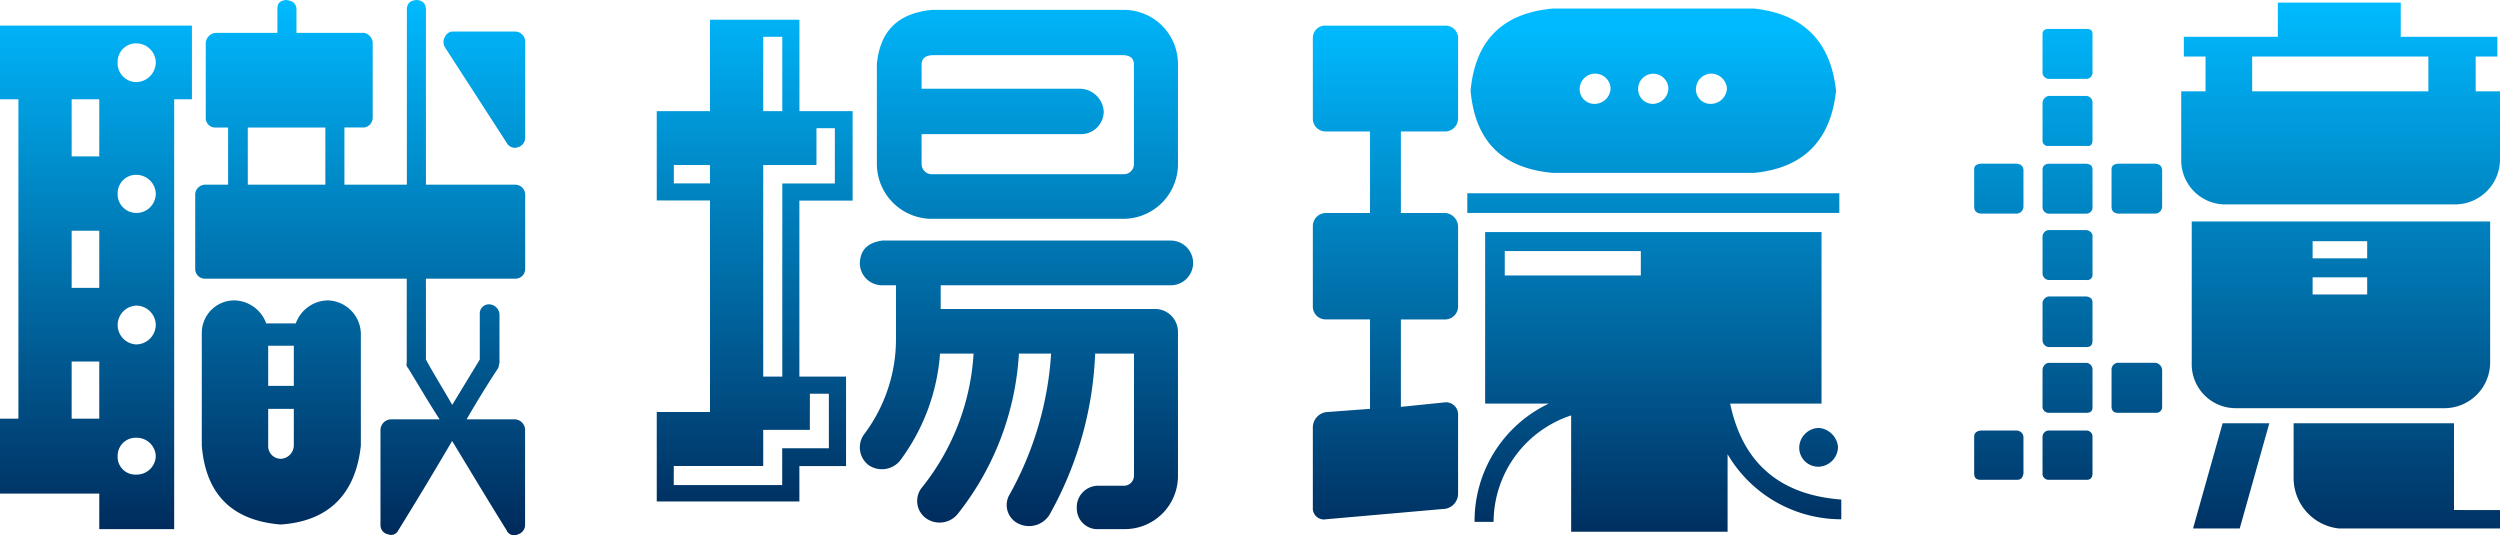 <svg xmlns="http://www.w3.org/2000/svg" xmlns:xlink="http://www.w3.org/1999/xlink" width="184.461" height="39.494" viewBox="0 0 184.461 39.494"><defs><linearGradient id="a" x1="0.5" x2="0.5" y2="1" gradientUnits="objectBoundingBox"><stop offset="0" stop-color="#00baff"/><stop offset="1" stop-color="#002a5b"/></linearGradient><clipPath id="b"><rect width="184.461" height="39.494" transform="translate(0 0)" fill="url(#a)"/></clipPath></defs><g transform="translate(0 0)" clip-path="url(#b)"><path d="M14.161,7.323H12.852V39.04H7.324V36.422H0V30.893H1.358V7.323H0V1.891H14.161ZM5.287,11.542H7.324V7.323H5.287Zm0,9.7H7.324V17.023H5.287Zm0,9.651H7.324V26.674H5.287ZM11.494,4.559A1.44,1.44,0,0,0,10.039,3.2,1.355,1.355,0,0,0,8.681,4.559a1.393,1.393,0,0,0,1.358,1.5,1.471,1.471,0,0,0,1.455-1.5m0,9.7A1.44,1.44,0,0,0,10.039,12.9a1.354,1.354,0,0,0-1.358,1.357,1.378,1.378,0,0,0,1.358,1.455,1.428,1.428,0,0,0,1.455-1.455m0,9.7a1.448,1.448,0,0,0-1.455-1.407,1.433,1.433,0,0,0,0,2.862,1.459,1.459,0,0,0,1.455-1.455m0,9.7A1.408,1.408,0,0,0,10.039,32.3a1.326,1.326,0,0,0-1.358,1.359,1.3,1.3,0,0,0,1.358,1.357,1.406,1.406,0,0,0,1.455-1.357M38.75,14.306v5.53a.715.715,0,0,1-.728.727H31.427v5.966c.63,1.163,1.309,2.23,1.94,3.345L35.4,26.529V23.182a.674.674,0,0,1,.68-.727.788.788,0,0,1,.775.727V26.77c-.048.146-.048.292-.1.389q-1.238,1.891-2.328,3.782h3.588a.792.792,0,0,1,.728.777V38.75a.73.73,0,0,1-.533.679.6.6,0,0,1-.825-.292c-1.358-2.181-2.667-4.364-4.025-6.6-1.31,2.231-2.619,4.414-3.977,6.6a.572.572,0,0,1-.728.292.687.687,0,0,1-.582-.679V31.718a.8.8,0,0,1,.776-.777h3.589c-.824-1.26-1.552-2.521-2.327-3.782a.378.378,0,0,1-.1-.389V20.563H15.131a.714.714,0,0,1-.727-.727v-5.53a.739.739,0,0,1,.727-.678h1.7V9.408h-.873a.7.7,0,0,1-.776-.727V3.2a.8.8,0,0,1,.776-.776h4.51V.631c0-.437.243-.583.631-.631.436.048.727.194.775.631V2.425h5A.788.788,0,0,1,27.5,3.2v5.48a.738.738,0,0,1-.631.727H25.413v4.22H30.02v-13c.049-.437.291-.583.728-.631.388.048.63.194.679.631v13h6.595a.739.739,0,0,1,.728.678M26.625,24.588v8.293c-.388,3.589-2.376,5.578-5.916,5.82q-5.383-.437-5.82-5.82V24.588a2.4,2.4,0,0,1,2.425-2.424,2.559,2.559,0,0,1,2.328,1.7h2.182a2.559,2.559,0,0,1,2.328-1.7,2.506,2.506,0,0,1,2.473,2.424M24.006,9.408H18.283v4.219h5.723ZM19.788,28.469h1.891V25.511H19.788Zm1.891,4.412V30.166H19.788v2.715a.932.932,0,0,0,.921.971,1,1,0,0,0,.97-.971M38.75,3.055v7.129a.729.729,0,0,1-.533.68.669.669,0,0,1-.777-.243L32.833,3.492a.747.747,0,0,1,0-.776.644.644,0,0,1,.534-.388h4.655a.746.746,0,0,1,.728.727" fill="url(#a)"/><path d="M58.982,27.789h3.443v6.6H58.982V37H48.458v-6.6h3.928V14.792H48.458V8.2h3.928V1.455h6.6V8.2H62.91v6.6H58.982Zm-6.6-15.616H49.719v1.358h2.667Zm7.371,19.545H56.314v2.667h-6.6v1.407h8V33.076h3.443V29.05H59.757ZM56.314,8.2H57.72V2.717H56.314Zm1.407,5.335H61.6V9.457H60.242v2.716H56.314V27.789h1.407Zm11.687,9.263H85.316a1.692,1.692,0,0,1,1.6,1.65V35.112a3.921,3.921,0,0,1-3.977,3.928H81.1a1.526,1.526,0,0,1-1.649-1.551A1.577,1.577,0,0,1,81.1,35.841h1.842a.748.748,0,0,0,.728-.729v-9.02H80.805a26.28,26.28,0,0,1-3.394,11.93,1.784,1.784,0,0,1-2.231.631,1.52,1.52,0,0,1-.679-2.182,24.512,24.512,0,0,0,3.055-10.379H75.18a20.957,20.957,0,0,1-4.559,11.883,1.73,1.73,0,0,1-2.328.241,1.575,1.575,0,0,1-.242-2.278,17.434,17.434,0,0,0,3.783-9.846H69.36A15.025,15.025,0,0,1,66.4,34a1.736,1.736,0,0,1-2.28.34,1.642,1.642,0,0,1-.339-2.328,11.663,11.663,0,0,0,2.328-7.032V21.049H65.092a1.636,1.636,0,0,1-1.649-1.65c.049-1.019.631-1.5,1.649-1.649H86.383a1.65,1.65,0,0,1,0,3.3H69.408ZM64.7,12.125V4.7C64.947,2.28,66.256.97,68.778.728H82.939A3.994,3.994,0,0,1,86.916,4.7v7.42a4.038,4.038,0,0,1-3.977,4.026H68.778A4.059,4.059,0,0,1,64.7,12.125M68,4.7V6.548H79.738a1.786,1.786,0,0,1,1.7,1.7,1.676,1.676,0,0,1-1.7,1.649H68v2.231a.757.757,0,0,0,.776.727H82.939a.746.746,0,0,0,.728-.727V4.7c-.049-.437-.291-.583-.728-.631H68.778c-.485.048-.727.194-.776.631" fill="url(#a)"/><path d="M107.584,2.814V8.73a.963.963,0,0,1-.921.97h-3.3v6.014h3.3a1.036,1.036,0,0,1,.921.97V22.6a.961.961,0,0,1-.921.97h-3.3v6.45l3.3-.338a.9.9,0,0,1,.921.824v5.965a1.138,1.138,0,0,1-.921,1.067l-8.827.776a.819.819,0,0,1-.969-.873V31.524a1.144,1.144,0,0,1,.969-1.115l3.25-.243v-6.6h-3.25a.941.941,0,0,1-.969-.97V16.684a.971.971,0,0,1,.969-.97h3.25V9.7h-3.25a.942.942,0,0,1-.969-.97V2.814a.9.9,0,0,1,.969-.922h8.827a.919.919,0,0,1,.921.922m.68,11.444h27.45v1.455h-27.45Zm.242-7.564c.34-3.687,2.328-5.724,6.062-6.062h14.841c3.637.387,5.674,2.424,6.061,6.062-.387,3.685-2.424,5.722-6.061,6.062H114.568c-3.734-.34-5.722-2.329-6.062-6.062m27.352,30.165v1.455a9.712,9.712,0,0,1-8.389-4.8v5.722H115.926V30.652a8.314,8.314,0,0,0-5.723,7.856H108.8a9.586,9.586,0,0,1,5.48-8.73h-4.7V17.121H134.4V29.778h-6.742c.923,4.413,3.687,6.742,8.2,7.081M121.067,18.526H111.028v1.8h10.039ZM116.557,6.5a1.082,1.082,0,0,0,1.115,1.164A1.179,1.179,0,0,0,118.836,6.5a1.142,1.142,0,0,0-2.279,0m4.316,0a1.083,1.083,0,0,0,1.116,1.164A1.171,1.171,0,0,0,123.1,6.5a1.117,1.117,0,0,0-2.231,0m4.268,0a1.072,1.072,0,0,0,1.066,1.164A1.19,1.19,0,0,0,127.42,6.5a1.179,1.179,0,0,0-1.213-1.067A1.146,1.146,0,0,0,125.141,6.5m9.069,25.074a1.554,1.554,0,0,1,1.407,1.406,1.484,1.484,0,0,1-1.407,1.455,1.4,1.4,0,0,1-1.454-1.455,1.481,1.481,0,0,1,1.454-1.406" fill="url(#a)"/><path d="M146.149,12.076h2.667c.291.049.436.145.484.436v2.717a.531.531,0,0,1-.484.533h-2.667c-.341-.049-.486-.195-.486-.533V12.512c0-.291.145-.387.486-.436m0,19.691h2.667a.518.518,0,0,1,.484.484v2.667c-.048.34-.193.485-.484.485h-2.667c-.341,0-.486-.145-.486-.485V32.251c0-.291.145-.437.486-.484m4.995-29.633h2.811c.292,0,.439.1.439.388V5.286a.464.464,0,0,1-.439.534h-2.811a.49.49,0,0,1-.437-.534V2.522c0-.243.146-.388.437-.388m0,4.946h2.811a.491.491,0,0,1,.439.534V10.33c0,.339-.147.485-.439.437h-2.811a.387.387,0,0,1-.437-.437V7.614a.557.557,0,0,1,.437-.534m0,5h2.811c.292.049.439.145.439.436v2.717a.465.465,0,0,1-.439.533h-2.811a.49.49,0,0,1-.437-.533V12.512c0-.243.146-.387.437-.436m0,4.9h2.811c.244.049.439.195.439.436v2.814a.387.387,0,0,1-.439.436h-2.811a.515.515,0,0,1-.437-.436V17.41a.515.515,0,0,1,.437-.436m0,4.9h2.811c.292.049.439.194.439.437v2.813c0,.34-.147.484-.439.484h-2.811a.516.516,0,0,1-.437-.484V22.309a.574.574,0,0,1,.437-.437m0,4.9h2.811a.491.491,0,0,1,.439.534v2.764c0,.292-.195.389-.439.389h-2.811a.467.467,0,0,1-.437-.389V27.3a.558.558,0,0,1,.437-.534m0,5h2.811a.446.446,0,0,1,.439.484v2.667c0,.34-.147.485-.439.485h-2.811a.446.446,0,0,1-.437-.485V32.251a.472.472,0,0,1,.437-.484m8.389-19.255v2.717a.531.531,0,0,1-.484.533h-2.765c-.339-.049-.485-.195-.485-.533V12.512c0-.291.146-.387.485-.436h2.765c.29.049.437.145.484.436M156.284,26.77h2.765a.57.57,0,0,1,.484.534v2.764a.432.432,0,0,1-.484.389h-2.765c-.291,0-.436-.1-.485-.389V27.3a.5.5,0,0,1,.485-.534m28.177-14.985a3.322,3.322,0,0,1-3.394,3.3h-16.78a3.254,3.254,0,0,1-3.347-3.3V6.741h1.794V4.17h-1.6V2.716h6.935V.194h9.069V2.716h7.129V4.17h-1.6V6.741h1.794ZM161.716,26.77V16.343h22.018V26.77a3.377,3.377,0,0,1-3.3,3.347H164.965a3.241,3.241,0,0,1-3.249-3.347m5.723,4.462-2.182,7.761h-3.444l2.182-7.761ZM179.175,4.17h-13V6.741h13Zm5.286,33.464v1.359H172.579a3.74,3.74,0,0,1-3.346-3.735V31.232h11.834v6.4Zm-9.8-19.835h-4.026V19.06h4.026Zm0,2.666h-4.026v1.261h4.026Z" fill="url(#a)"/></g></svg>